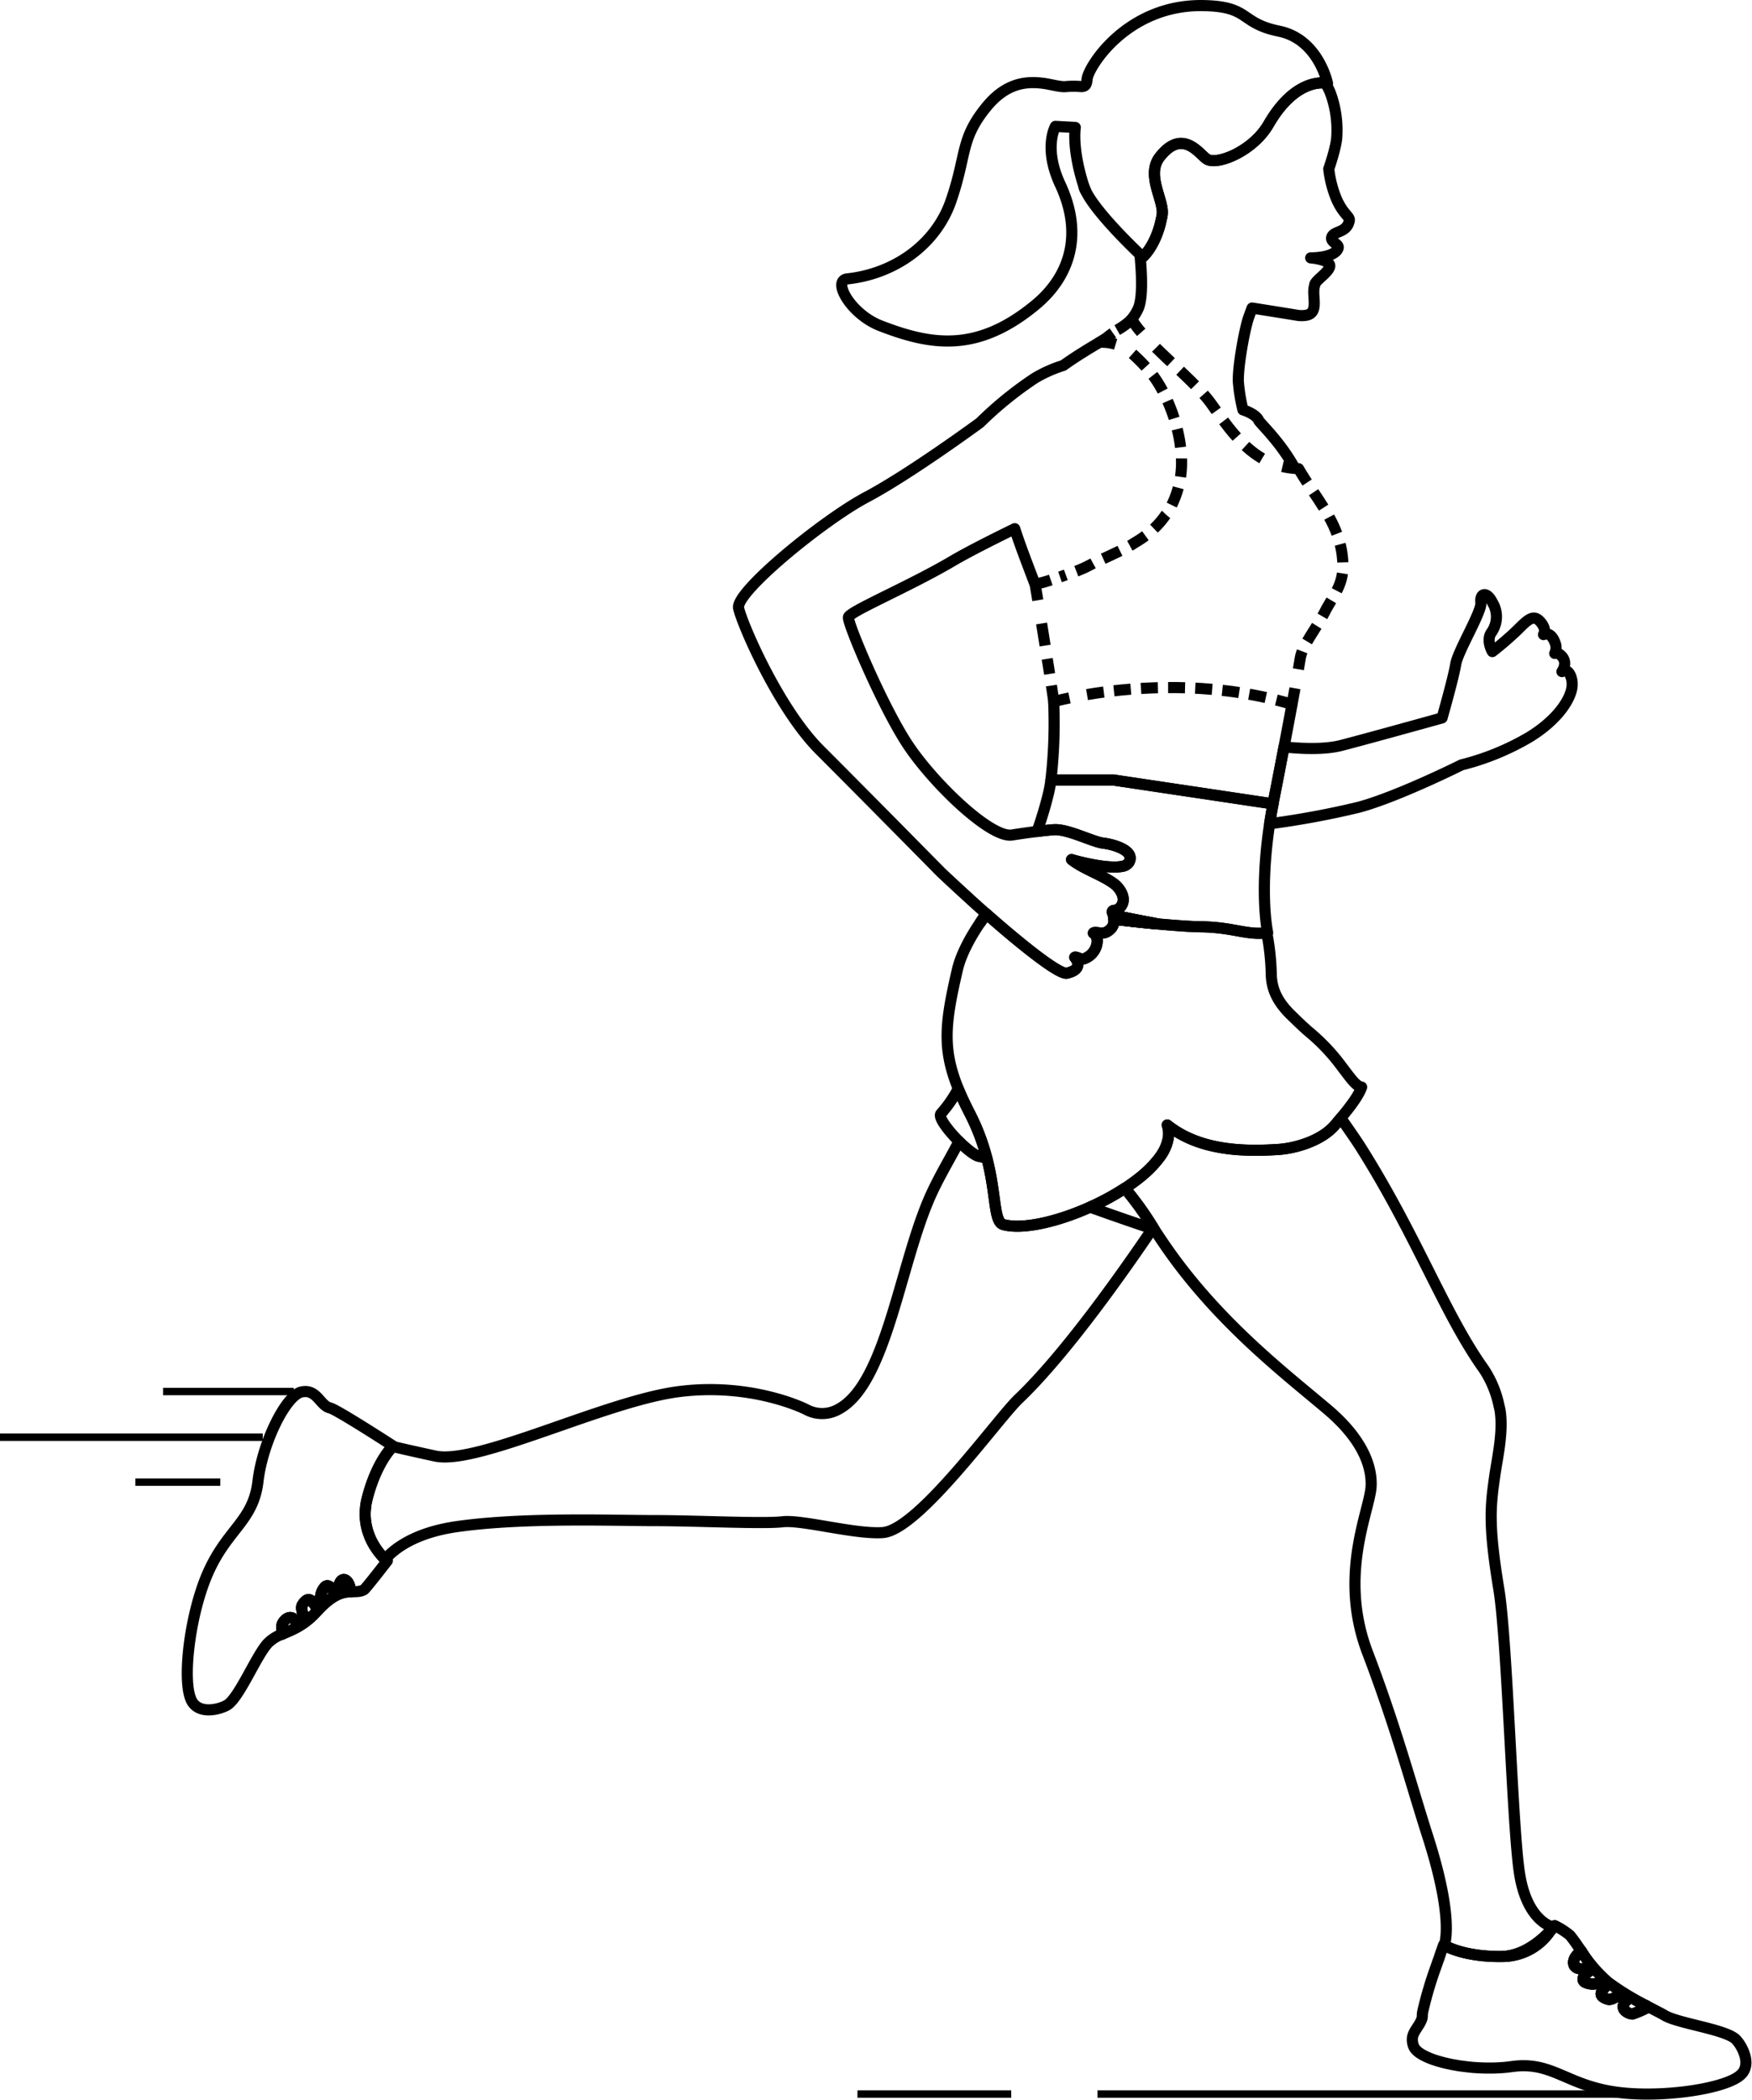 <svg xmlns="http://www.w3.org/2000/svg" width="472.592" height="566.295" viewBox="0 0 472.592 566.295">
  <g id="Group_67" data-name="Group 67" transform="translate(-387.416 -1245.132)">
    <path id="Path_109" data-name="Path 109" d="M195.11,153.8a229.881,229.881,0,0,0,23.972-4.439c10.511-2.8,27.795-11.443,27.795-11.443a68.829,68.829,0,0,0,18.183-7.414c6.637-4.02,10.544-8.98,11.476-12.812a6.189,6.189,0,0,0-.042-3.207c-.83-2.814-2.394-1.822-2.531-1.727.128-.181,1.676-2.412-.146-4.243-.881-.872-1.5-.89-1.8-.658a3.487,3.487,0,0,0,.232-2.447c-1.208-3.839-3.26-2.633-3.26-2.633s1.027-1.267-.829-3.421-3.388-.634-6.184,2.154a83.182,83.182,0,0,1-6.782,5.85c-.009,0-1.754-2.966-.3-5.1a7.319,7.319,0,0,0,.3-8.167c-1.522-3.088-3.395-2.454-3.1,0,.342,2.463-6.149,12.975-6.781,16.661-.6,3.728-3.688,14.5-3.688,14.5s-20.089,5.594-27.161,7.414c-4.806,1.259-11.571.821-15.471.4-1.292,6.763-2.361,12.271-2.48,12.8-.146.822-.333,1.634-.444,2.378C195.7,150.151,195.384,152.007,195.11,153.8Z" transform="translate(534.779 1313.496)" fill="none" stroke="#000" stroke-linejoin="round" stroke-width="3"/>
    <path id="Path_110" data-name="Path 110" d="M171.089,141.257a3.753,3.753,0,0,1,.161,1.078c3.876.5,7.955.932,11.641,1.274-.488-.111-.985-.214-1.5-.307C177.819,142.635,174.364,141.95,171.089,141.257Z" transform="translate(516.637 1350.689)" fill="none" stroke="#000" stroke-linejoin="round" stroke-width="3"/>
    <path id="Path_111" data-name="Path 111" d="M218.08,117.355c-3.951-7.239-9.391-12.145-9.766-12.966-.779-1.787-4.242-2.83-4.242-2.83a46.931,46.931,0,0,1-1.188-7.039c-.411-3.549,1.582-14.53,2.7-17.806.555-1.566.965-2.608.965-2.608s9.391,1.487,11.88,1.9a7.634,7.634,0,0,0,2.8.035c3.54-.735,1.266-5.44,2.2-8.048-.111-.744,1.42-1.9,2.643-3.088.786-.786,1.453-1.566,1.42-2.242-.112-1.564-4.585-2.043-5.141-2.085.634,0,6.407-.068,7.372-2.533.256-.632-.3-1.043-.855-1.487s-1.12-.932-.786-1.72c.709-1.564,3.993-1.043,4.66-4.207.3-1.266-1.411-1.488-3.353-5.738a29.462,29.462,0,0,1-2.164-8.313s2.087-5.961,2.164-8.748a28.886,28.886,0,0,0-1.531-11.186,14.164,14.164,0,0,0-1.581-3.224c-2.036-.214-8.861.016-15.292,11.125-4.207,7.3-14.077,11.257-16.763,9.314-2.043-1.453-6.482-8.192-12.512-.6-3.986,5,1.266,11.889.556,15.84-.112.744-.3,1.453-.446,2.087v.033c-1.632,6.491-4.771,9.135-4.771,9.135s-.274-.256-.762-.718c.5,5.089.855,12.05-.565,14.829a12.5,12.5,0,0,1-2.01,3.019" transform="translate(518.617 1254.104)" fill="none" stroke="#000" stroke-linejoin="round" stroke-width="3"/>
    <path id="Path_112" data-name="Path 112" d="M166.587,29.339A3.8,3.8,0,0,0,167,30.366,9.6,9.6,0,0,1,166.587,29.339Z" transform="translate(513.236 1266.159)" fill="none" stroke="#000" stroke-linejoin="round" stroke-width="3"/>
    <path id="Path_113" data-name="Path 113" d="M139.669,87.808c13.744,5.336,26.163,7.458,41.95-5.585,9.133-7.569,13.042-18.892,6.637-32.532-4.585-9.879-1.266-15.617-1.266-15.617l5.362.3s-1,5.7,2.352,15.992a9.588,9.588,0,0,0,.409,1.027c.009.009.009.025.018.033,2.575,5.457,11.913,14.574,14.65,17.182.488.462.762.718.762.718s3.138-2.643,4.773-9.135v-.033c.146-.634.333-1.343.444-2.087.711-3.951-4.541-10.844-.556-15.84,6.029-7.593,10.469-.855,12.513.6,2.686,1.943,12.554-2.01,16.763-9.314,6.43-11.109,13.256-11.339,15.29-11.125a4.158,4.158,0,0,1,.616.1S257.964,10.563,247.275,8.4c-10.7-2.2-7.637-6.67-20.381-6.893-20.672-.367-31.148,16.695-31.37,19.868-.111,1.632-.6,1.975-1.608,1.975a23.614,23.614,0,0,0-4.1,0c-1.266.146-3.163-.376-5.44-.786-4.437-.667-10.321-.744-16.052,6.337-7.09,8.715-5.19,12.821-9.544,25.376-4.139,11.845-15.387,19.6-27.949,20.935a1.743,1.743,0,0,0-1.043.453C127.857,77.639,132.7,85.054,139.669,87.808Z" transform="translate(485.121 1245.133)" fill="none" stroke="#000" stroke-linejoin="round" stroke-width="3"/>
    <path id="Path_114" data-name="Path 114" d="M268.681,199.281c-.07.088-.123.193-.193.281-7.372,10.9-23.345,33.719-36.036,45.813-5.775,5.476-27.172,35.545-36.773,36.141-7.46.491-21.608-3.493-26.873-2.931-5.248.632-23.363-.3-34.474-.3-11.129,0-35.176-.93-53.08,1.562-11.48,1.562-17.114,5.88-19.677,8.776-.035.035-.07.053-.088.088a1.139,1.139,0,0,1-.158-.14c-.158-.158-.334-.351-.509-.544a20.523,20.523,0,0,1-1.72-2.177c-.14-.193-.263-.421-.421-.632a17.024,17.024,0,0,1-1.948-4.371c-.035-.14-.088-.3-.123-.456a14.292,14.292,0,0,1-.316-1.6c-.018-.105-.035-.228-.053-.351l-.053-.474c-.018-.246-.035-.474-.053-.72,0-.228-.018-.474-.018-.72,0-.369.018-.737.053-1.123.018-.316.053-.649.088-.965a8.507,8.507,0,0,1,.14-.93c.07-.3.14-.614.211-.93,2.58-10.216,7-14.27,7-14.27s3.844.93,11.409,2.563c11.444,2.493,46.094-14.937,65.841-17.395,19.8-2.493,34.14,4.792,34.14,4.792a8.987,8.987,0,0,0,9-.14c12.34-6.81,16.184-37.335,23.925-55.853,2.387-5.757,5.722-11.129,8.373-16.254,2.106,2.089,4.336,3.844,5.424,4.02a17.011,17.011,0,0,1,2.106.544c2.615,10.075,1.79,17.149,4.458,17.869,5.178,1.4,14.551-.755,23.363-4.722a65.883,65.883,0,0,0,9.391-5.09A84.757,84.757,0,0,1,268.681,199.281Z" transform="translate(429.799 1376.947)" fill="none" stroke="#000" stroke-linejoin="round" stroke-width="3"/>
    <path id="Path_115" data-name="Path 115" d="M61.806,246.628c-2.124.07-4.88.7-9,5.248-3.581,3.949-6.793,5.038-9.426,6.2a15.132,15.132,0,0,1-.018-2.493c.105-.843,2.51-3.985,4.2-.088.86-.474,1.422-.772,1.562-1.439.246-1.123-.948-2.879-.228-3.967,1.983-3.019,2.9-.123,3.9.843.4,0,1.316-.667,1.176-1.194a4.506,4.506,0,0,1,1-4.458c.86-.755,1.79.158,2.493,1.9,0,0,.948-.509,1-.913C58.927,241.572,61.806,243.152,61.806,246.628Z" transform="translate(420.125 1427.791)" fill="none" stroke="#000" stroke-linejoin="round" stroke-width="3"/>
    <path id="Path_116" data-name="Path 116" d="M76.812,246.385c-.035.386-.053.755-.053,1.123,0,.246.018.491.018.72.018.246.035.474.053.72l.053.474c.018.123.035.246.053.351a14.285,14.285,0,0,0,.316,1.6c.035.158.088.316.123.456a17.025,17.025,0,0,0,1.948,4.371c.158.211.281.439.421.632a20.521,20.521,0,0,0,1.72,2.177c.176.193.351.386.509.544a1.14,1.14,0,0,0,.158.14c.018-.035.053-.053.088-.088.333.316.527.474.527.474s-5.828,7.548-6.3,7.811c-1.088.632-2.247.491-3.651.562h-.018c0-3.475-2.879-5.055-3.353-.369-.053.4-1,.913-1,.913-.7-1.738-1.632-2.65-2.493-1.9a4.506,4.506,0,0,0-1,4.458c.14.527-.772,1.194-1.176,1.194-1-.965-1.913-3.862-3.9-.843-.72,1.088.474,2.844.228,3.967-.14.667-.7.965-1.562,1.439-1.685-3.9-4.09-.755-4.2.088a15.131,15.131,0,0,0,.018,2.492,10.833,10.833,0,0,0-3.686,2.282c-3.107,3.072-7.881,15.043-11.234,16.9a7.873,7.873,0,0,1-1,.456c-2.422.965-6.74,1.562-8.46-1.65a2.343,2.343,0,0,1-.193-.421c-2.475-5.7-.105-24.241,5.02-35.053C40,251.317,46.621,249.14,47.85,238.644c1.229-10.479,7.53-23.152,11.743-24.083,3.511-.737,4.616,2.352,6.477,3.721a3.2,3.2,0,0,0,1.229.6c1.9.456,16.974,10.233,16.974,10.233s-4.441,4.055-7,14.27c-.088.369-.176.737-.228,1.106a8.5,8.5,0,0,0-.14.93C76.865,245.735,76.83,246.069,76.812,246.385Z" transform="translate(409.156 1405.971)" fill="none" stroke="#000" stroke-linejoin="round" stroke-width="3"/>
    <path id="Path_117" data-name="Path 117" d="M61.806,246.628c-2.124.07-4.88.7-9,5.248-3.581,3.949-6.793,5.038-9.426,6.2a15.132,15.132,0,0,1-.018-2.493c.105-.843,2.51-3.985,4.2-.088.86-.474,1.422-.772,1.562-1.439.246-1.123-.948-2.879-.228-3.967,1.983-3.019,2.9-.123,3.9.843.4,0,1.316-.667,1.176-1.194a4.506,4.506,0,0,1,1-4.458c.86-.755,1.79.158,2.493,1.9,0,0,.948-.509,1-.913C58.927,241.572,61.806,243.152,61.806,246.628Z" transform="translate(420.125 1427.791)" fill="none" stroke="#000" stroke-linejoin="round" stroke-width="3"/>
    <path id="Path_118" data-name="Path 118" d="M167.518,188.306c6.337,2.284,13.128,4.627,16.831,5.824.161.051.325.1.477.146l-.281-.437a86.312,86.312,0,0,0-7.646-10.621A67.353,67.353,0,0,1,167.518,188.306Z" transform="translate(513.939 1382.381)" fill="none" stroke="#000" stroke-linejoin="round" stroke-width="3"/>
    <path id="Path_119" data-name="Path 119" d="M149.543,182.141c2.1,2.1,4.318,3.841,5.413,4.028a13.709,13.709,0,0,1,2.1.548,57.8,57.8,0,0,0-4.362-11.632c-.095-.188-.188-.384-.291-.581-1.223-2.377-2.249-4.541-3.07-6.586a33.71,33.71,0,0,1-4.669,6.732C143.838,175.582,146.584,179.2,149.543,182.141Z" transform="translate(496.568 1370.826)" fill="none" stroke="#000" stroke-linejoin="round" stroke-width="3"/>
    <path id="Path_120" data-name="Path 120" d="M288.276,390.615c-.105.176-.228.386-.4.632-.07.105-.14.211-.211.333-2.071,2.264-6.74,6.53-12.533,6.951-.246,0-.474.018-.7.018-9.373.105-14.393-2.44-15.394-3.019.649-2.124,1.825-9.742-4.511-29.471-4.213-13.112-8.566-29.436-16.166-49.376-8.092-21.081.632-38.493.93-45.005.176-4.178-1.229-11.813-11.971-20.835-11.058-9.356-28.787-22.906-42.882-43-1.4-2-2.58-3.791-3.651-5.406v-.018c-.088-.14-.176-.281-.281-.421a84.759,84.759,0,0,0-7.636-10.637c1.159-.737,2.247-1.527,3.3-2.335a31.17,31.17,0,0,0,5.933-5.81,11.641,11.641,0,0,0,2.545-6v-.018a7.393,7.393,0,0,0-.351-2.9c8.513,6.793,20.028,7.267,30.015,6.6,4.985-.351,11.936-2.545,15.359-6.74.421-.509.913-1.088,1.439-1.72,2.51,3.563,4.511,6.477,5.617,8.25,15.131,24.083,22.415,44.707,33.034,59.539a28.361,28.361,0,0,1,4.055,9.917,12.431,12.431,0,0,1,.351,1.755v.035c.7,5.67-.86,12.322-1.492,16.763-1.229,8.5-1.79,13.481,1.088,30.928,2.3,14.2,3.616,64.507,5.582,76.688C281.167,387.684,286.714,390.159,288.276,390.615Z" transform="translate(517.979 1374.236)" fill="none" stroke="#000" stroke-linejoin="round" stroke-width="3"/>
    <path id="Path_121" data-name="Path 121" d="M239.056,296.786c-.211.246-.474.544-.79.913.07-.123.14-.228.211-.333.176-.246.3-.456.4-.632C238.951,296.751,239,296.768,239.056,296.786Z" transform="translate(567.375 1468.118)" fill="none" stroke="#000" stroke-linejoin="round" stroke-width="3"/>
    <path id="Path_122" data-name="Path 122" d="M243.659,297.283a15.537,15.537,0,0,1-12.533,6.951C236.918,303.813,241.587,299.547,243.659,297.283Z" transform="translate(561.982 1468.533)" fill="none" stroke="#000" stroke-linejoin="round" stroke-width="3"/>
    <path id="Path_123" data-name="Path 123" d="M171.089,141.257a3.753,3.753,0,0,1,.161,1.078c3.876.5,7.955.932,11.641,1.274-.488-.111-.985-.214-1.5-.307C177.819,142.635,174.364,141.95,171.089,141.257Z" transform="translate(516.637 1350.689)" fill="none" stroke="#000" stroke-linejoin="round" stroke-width="3"/>
    <path id="Path_124" data-name="Path 124" d="M150.6,143.542c.572-.821,1.155-1.634,1.769-2.421-.042-.033-.075-.068-.111-.093C151.721,141.806,151.157,142.652,150.6,143.542Z" transform="translate(501.162 1350.517)" fill="none" stroke="#000" stroke-linejoin="round" stroke-width="3"/>
    <path id="Path_125" data-name="Path 125" d="M306.073,336.278c-.14.158-.3.316-.456.474a3.043,3.043,0,0,0-.263.228c-4.774,3.9-23.433,6.337-35.264,4.125-11.585-2.124-15.534-7.6-25.136-6.705-.035,0-.07.018-.123.018-.14.018-.3.018-.456.053a1.949,1.949,0,0,0-.3.035,1.542,1.542,0,0,0-.3.035c-.491.07-.965.123-1.457.176-.456.053-.913.088-1.387.105a1.167,1.167,0,0,1-.246.017c-.456.035-.913.053-1.369.07-.527.018-1.018.018-1.545.018-.492,0-1,0-1.492-.018l-1.334-.053c-.474-.035-.93-.053-1.387-.088-.228-.018-.474-.035-.72-.07a.6.6,0,0,1-.176-.018c-.421-.035-.843-.088-1.246-.14-.632-.07-1.264-.158-1.878-.246-.334-.053-.649-.123-.983-.176-.386-.053-.79-.14-1.158-.211-.386-.088-.755-.158-1.123-.246-.544-.123-1.053-.246-1.562-.4l-.579-.158c-.176-.053-.369-.105-.527-.158-.193-.07-.369-.123-.544-.176a20.846,20.846,0,0,1-2.335-.93c-.228-.105-.439-.211-.667-.334a7.954,7.954,0,0,1-.86-.509,5.021,5.021,0,0,1-.737-.544,4.242,4.242,0,0,1-.562-.562,3.223,3.223,0,0,1-.228-.281c-.053-.105-.123-.211-.176-.3a4.712,4.712,0,0,1-.4-2.773v-.018c.386-1.667,1.773-2.966,2.335-4.423a2.837,2.837,0,0,0,.3-1.334,5.551,5.551,0,0,1,.088-.965,102.151,102.151,0,0,1,3.651-12.34c.211-.6.4-1.176.6-1.72a.266.266,0,0,1,.07-.14c.228-.72.456-1.369.632-1.931.035-.105.088-.211.123-.316.018-.07.053-.14.07-.211.088-.211.14-.421.211-.6.053-.14.105-.263.14-.386.105-.281.158-.439.158-.439s.07.035.193.105c1,.579,6.021,3.124,15.394,3.019.228,0,.456-.018.7-.018a15.537,15.537,0,0,0,12.533-6.951c.316-.369.579-.667.79-.913.193-.246.316-.4.351-.456a19.766,19.766,0,0,1,4.142,2.668c1.088,1.316,2.036,2.773,3.124,4.336-2.721,1.334-3.353,5.248.9,4.581.4-.035,1.106.737,1.106.737-1.474,1.123-2.106,2.247-1.176,2.914a4.488,4.488,0,0,0,4.581-.193c.491-.246,1.334.456,1.457.825-.7,1.229-3.282,2.879.14,3.984,1.264.421,2.65-1.141,3.809-1.229.667-.035,1.106.456,1.79,1.158-3.353,2.65.3,4.142,1.141,4.055a27.783,27.783,0,0,0,4.072-1.773,4.213,4.213,0,0,0-.369-.456c2.457,1.3,4.476,2.3,4.985,2.65,3.809,2.194,16.587,3.756,19.238,6.512v.018l.018.018c.211.211.439.544.685.825C306.495,330.134,308.074,333.785,306.073,336.278Z" transform="translate(551.348 1467.944)" fill="none" stroke="#000" stroke-linejoin="round" stroke-width="3"/>
    <path id="Path_126" data-name="Path 126" d="M261.8,315.553a27.782,27.782,0,0,1-4.072,1.773c-.842.088-4.493-1.4-1.141-4.055-.685-.7-1.123-1.194-1.79-1.158-1.159.088-2.545,1.65-3.809,1.229-3.423-1.106-.843-2.756-.14-3.984-.123-.369-.965-1.071-1.457-.825a4.488,4.488,0,0,1-4.581.193c-.93-.667-.3-1.79,1.176-2.914,0,0-.7-.772-1.106-.737-4.248.667-3.616-3.247-.9-4.581a36.286,36.286,0,0,0,7.267,8.39,70.6,70.6,0,0,0,10.181,6.214A4.206,4.206,0,0,1,261.8,315.553Z" transform="translate(570.061 1470.958)" fill="none" stroke="#000" stroke-linejoin="round" stroke-width="3"/>
    <path id="Path_127" data-name="Path 127" d="M261.8,315.553a27.782,27.782,0,0,1-4.072,1.773c-.842.088-4.493-1.4-1.141-4.055-.685-.7-1.123-1.194-1.79-1.158-1.159.088-2.545,1.65-3.809,1.229-3.423-1.106-.843-2.756-.14-3.984-.123-.369-.965-1.071-1.457-.825a4.488,4.488,0,0,1-4.581.193c-.93-.667-.3-1.79,1.176-2.914,0,0-.7-.772-1.106-.737-4.248.667-3.616-3.247-.9-4.581a36.286,36.286,0,0,0,7.267,8.39,70.6,70.6,0,0,0,10.181,6.214A4.206,4.206,0,0,1,261.8,315.553Z" transform="translate(570.061 1470.958)" fill="none" stroke="#000" stroke-linejoin="round" stroke-width="3"/>
    <path id="Path_128" data-name="Path 128" d="M148.56,188.179v.009c.821,2.045,1.848,4.207,3.07,6.586.1.2.2.393.291.581a57.785,57.785,0,0,1,4.362,11.631c2.617,10.067,1.787,17.147,4.455,17.858,5.192,1.411,14.565-.753,23.373-4.713a67.354,67.354,0,0,0,9.382-5.089c1.164-.753,2.259-1.531,3.3-2.335h.009c4.815-3.721,8.167-7.86,8.466-11.829v-.007a7.281,7.281,0,0,0-.349-2.9c8.525,6.8,20.03,7.262,30.019,6.593,4.994-.341,11.931-2.531,15.367-6.73.42-.513.908-1.1,1.429-1.718,2.112-2.542,4.755-5.833,5.627-8.357-1.506-.205-2.977-2.428-5.371-5.541a52.428,52.428,0,0,0-8.4-8.989c-2.1-1.769-3.755-3.43-5.208-4.832-4.464-4.318-5.362-8-5.4-11.323a65.972,65.972,0,0,0-1.206-10.92,17.348,17.348,0,0,1-2.6.119c-4.32-.112-7.86-1.685-15.515-1.762-2.087-.018-6.423-.307-11.485-.771-3.686-.341-7.765-.778-11.641-1.273a7.228,7.228,0,0,1-.033.923,3.1,3.1,0,0,1-1.266,2.087,3.162,3.162,0,0,1-2.412.744c-.453-.077-1.583-.344-1.84,0,0,0,.839.316,1.06,1.957a5.291,5.291,0,0,1-3.967,5.089c-.411.035-1.857-.778-2.113-.513,0,0,2.882,3.147-2.1,4.276-2.18.488-12.828-8.141-21.688-15.95-.616.786-1.2,1.6-1.769,2.421v.009c-2.926,4.276-5.21,8.861-6.038,12.392C145.046,170.159,144.121,177.275,148.56,188.179Z" transform="translate(497.346 1350.557)" fill="none" stroke="#000" stroke-linejoin="round" stroke-width="3"/>
    <path id="Path_129" data-name="Path 129" d="M171.089,141.257a3.753,3.753,0,0,1,.161,1.078c3.876.5,7.955.932,11.641,1.274-.488-.111-.985-.214-1.5-.307C177.819,142.635,174.364,141.95,171.089,141.257Z" transform="translate(516.637 1350.689)" fill="none" stroke="#000" stroke-linejoin="round" stroke-width="3"/>
    <path id="Path_130" data-name="Path 130" d="M210.884,53.233c-2.224,1.334-5.91,3.49-9.8,6.259a35.554,35.554,0,0,0-7.637,3.4,99.25,99.25,0,0,0-14.829,12.032s-18.824,13.83-30.558,20.056c-11.7,6.184-35.476,25.631-34.544,29.95s10.8,27.17,21.911,38.27,32.722,33.022,32.722,33.022,2.754,2.6,6.705,6.217c.444.376.89.82,1.343,1.23,1.292,1.173,2.668,2.4,4.1,3.67.033.025.068.06.111.093,8.861,7.808,19.508,16.438,21.688,15.95,4.978-1.129,2.1-4.276,2.1-4.276.256-.265,1.7.548,2.112.513a5.293,5.293,0,0,0,3.969-5.089c-.221-1.641-1.06-1.959-1.06-1.959.256-.342,1.385-.077,1.84,0a3.153,3.153,0,0,0,2.412-.742,3.1,3.1,0,0,0,1.266-2.087,7.245,7.245,0,0,0,.033-.925,3.881,3.881,0,0,0-.162-1.078c-.205-.709-.479-.932-.13-1.188a1.076,1.076,0,0,1,.207-.093,2.48,2.48,0,0,0,1.65-.7c2.308-2.343-.181-5.448-1.325-6.328-3.3-2.542-8.288-4.011-11.674-6.681,2.233.676,9.945,2.608,13.64,1.831a2.671,2.671,0,0,0,1.822-1.043c1.864-3.174-4.088-4.894-6.953-5.225-2.831-.334-9.673-3.944-13.393-3.611-1.009.068-2.584.232-4.422.47-.119.009-.241.026-.36.044-1.983.247-4.25.563-6.4.906-5.817.925-21.578-14.274-28.394-24.785-6.782-10.469-16.028-32.422-15.729-33.944.035-.3.667-.744,1.676-1.376,4.472-2.686,16.995-8.238,26.342-13.753,3.916-2.31,10.219-5.517,16.84-8.75,1.531,4.748,3.463,9.647,5.447,14.934" transform="translate(473.131 1284.206)" fill="none" stroke="#000" stroke-linejoin="round" stroke-width="3"/>
    <path id="Path_131" data-name="Path 131" d="M163.113,120.487a36.174,36.174,0,0,1-.686,3.744,102.631,102.631,0,0,1-3.059,10.144c1.838-.239,3.412-.4,4.42-.47,3.721-.333,10.562,3.275,13.395,3.609,2.863.333,8.815,2.054,6.953,5.225a2.679,2.679,0,0,1-1.824,1.044c-3.695.778-11.408-1.155-13.64-1.831,3.389,2.668,8.374,4.139,11.674,6.679,1.146.881,3.635,3.986,1.327,6.33a2.476,2.476,0,0,1-1.652.7,1.07,1.07,0,0,0-.205.095c-.351.256-.075.479.128,1.188,3.275.693,6.73,1.378,10.305,2.045.514.093,1.009.2,1.5.307,5.062.462,9.4.753,11.485.771,7.655.076,11.2,1.65,15.515,1.761a17.118,17.118,0,0,0,2.6-.119l.23-.026c-1.06-5.566-1.494-16.052.53-29.385.265-1.738.578-3.535.93-5.369l-43.092-6.44Z" transform="translate(507.783 1335.002)" fill="none" stroke="#000" stroke-linejoin="round" stroke-width="3"/>
    <path id="Path_132" data-name="Path 132" d="M162.245,108.451a135.361,135.361,0,0,1-.744,21.127h16.831l43.089,6.438c.012-.061.019-.118.032-.179.111-.744.3-1.557.444-2.378.119-.53,1.188-6.038,2.48-12.8.7-3.66,1.459-7.688,2.164-11.492" transform="translate(509.395 1325.911)" fill="none" stroke="#000" stroke-linejoin="round" stroke-width="3"/>
    <path id="Path_133" data-name="Path 133" d="M196.144,109.554q2.112.529,4.232,1.162c.276-1.485.542-2.937.793-4.318" transform="translate(535.561 1324.361)" fill="none" stroke="#000" stroke-linejoin="round" stroke-width="3"/>
    <path id="Path_134" data-name="Path 134" d="M199.531,124.2c.193-1.111.363-2.108.5-2.958.59-3.728,4.353-7.79,7.149-13.53,0-.033.077-.033.077-.1,1.82-3.284,4.285-6.3,4.285-11.111,0-8.346-4.051-14.276-8.208-20.482" transform="translate(538.119 1301.418)" fill="none" stroke="#000" stroke-linejoin="round" stroke-width="3" stroke-dasharray="4.951 2.971"/>
    <path id="Path_135" data-name="Path 135" d="M203.747,76.641c-.8-1.215-1.576-2.45-2.315-3.728a7.657,7.657,0,0,1-1-.077,21.457,21.457,0,0,1-3.353-.513" transform="translate(536.268 1298.625)" fill="none" stroke="#000" stroke-linejoin="round" stroke-width="3"/>
    <path id="Path_136" data-name="Path 136" d="M207.134,84.778c-5.638-3.256-9.635-8.966-13.786-14.818-3.288-4.66-11.4-11.38-16.831-17.017" transform="translate(520.736 1283.986)" fill="none" stroke="#000" stroke-linejoin="round" stroke-width="3" stroke-dasharray="5.614 3.369"/>
    <path id="Path_137" data-name="Path 137" d="M178.173,53.072a25.965,25.965,0,0,1-2-2.573,1.466,1.466,0,0,0-.932-.6,19.245,19.245,0,0,1-3.556,2.554" transform="translate(517.088 1281.688)" fill="none" stroke="#000" stroke-linejoin="round" stroke-width="3"/>
    <path id="Path_138" data-name="Path 138" d="M172.576,51.8c-.488.348-1.016.744-1.59,1.213-.333.265-1,.667-1.968,1.266l-.044.035a12.844,12.844,0,0,1,4.344.541" transform="translate(515.039 1283.125)" fill="none" stroke="#000" stroke-linejoin="round" stroke-width="3"/>
    <path id="Path_139" data-name="Path 139" d="M182.456,55.014a46.549,46.549,0,0,1,5.048,5.264c2.608,3.019,6.928,11.136,7.936,20.158a.6.6,0,0,0,.035.223c.042.488.111,1.043.154,1.6a9.531,9.531,0,0,1,.033,1.009,25.928,25.928,0,0,1-2.908,13.077c-.334.563-.665,1.12-1,1.641a1.719,1.719,0,0,1-.376.488,23.256,23.256,0,0,1-5.44,5.585,31.246,31.246,0,0,1-3.207,2.087c-.033.042-.033.075-.111.075a2.445,2.445,0,0,1-.446.3c-2.317,1.3-4.771,2.421-7.235,3.576a3.661,3.661,0,0,0-.742.333,5.933,5.933,0,0,0-.669.3c-.6.265-1.2.521-1.752.821-.6.3-1.155.6-1.754.9a34.176,34.176,0,0,1-3.909,1.6,1.225,1.225,0,0,1-.376.111c-.916.344-1.883.688-2.84,1.013" transform="translate(510.451 1285.551)" fill="none" stroke="#000" stroke-linejoin="round" stroke-width="3" stroke-dasharray="5 3"/>
    <path id="Path_140" data-name="Path 140" d="M163.3,89.754a35.735,35.735,0,0,1-4.164,1.15h-.068c.033.112.319,1.79.735,4.322" transform="translate(507.555 1311.79)" fill="none" stroke="#000" stroke-linejoin="round" stroke-width="3"/>
    <path id="Path_141" data-name="Path 141" d="M160.066,96.441c.721,4.455,1.534,9.535,2.168,13.6" transform="translate(508.313 1316.841)" fill="none" stroke="#000" stroke-linejoin="round" stroke-width="3" stroke-dasharray="6.031 3.618"/>
    <path id="Path_142" data-name="Path 142" d="M161.577,105.976c.365,2.391.6,4.035.611,4.344,0,0,1.529-.437,4.264-1.013" transform="translate(509.453 1324.042)" fill="none" stroke="#000" stroke-linejoin="round" stroke-width="3"/>
    <path id="Path_143" data-name="Path 143" d="M167.05,108.182c10.535-1.778,29.059-3.551,48.7.9" transform="translate(513.586 1324.274)" fill="none" stroke="#000" stroke-linejoin="round" stroke-width="3" stroke-dasharray="4.577 2.747"/>
    <line id="Line_6" data-name="Line 6" x1="142.517" transform="translate(683.451 1809.887)" fill="none" stroke="#000" stroke-linejoin="round" stroke-width="2"/>
    <line id="Line_7" data-name="Line 7" x1="41.474" transform="translate(618.709 1809.887)" fill="none" stroke="#000" stroke-linejoin="round" stroke-width="2"/>
    <line id="Line_8" data-name="Line 8" x1="70.875" transform="translate(387.416 1632.74)" fill="none" stroke="#000" stroke-linejoin="round" stroke-width="2"/>
    <line id="Line_9" data-name="Line 9" x1="35.25" transform="translate(431.404 1620.419)" fill="none" stroke="#000" stroke-linejoin="round" stroke-width="2"/>
    <line id="Line_10" data-name="Line 10" x1="22.906" transform="translate(423.932 1644.856)" fill="none" stroke="#000" stroke-linejoin="round" stroke-width="2"/>
  </g>
</svg>
